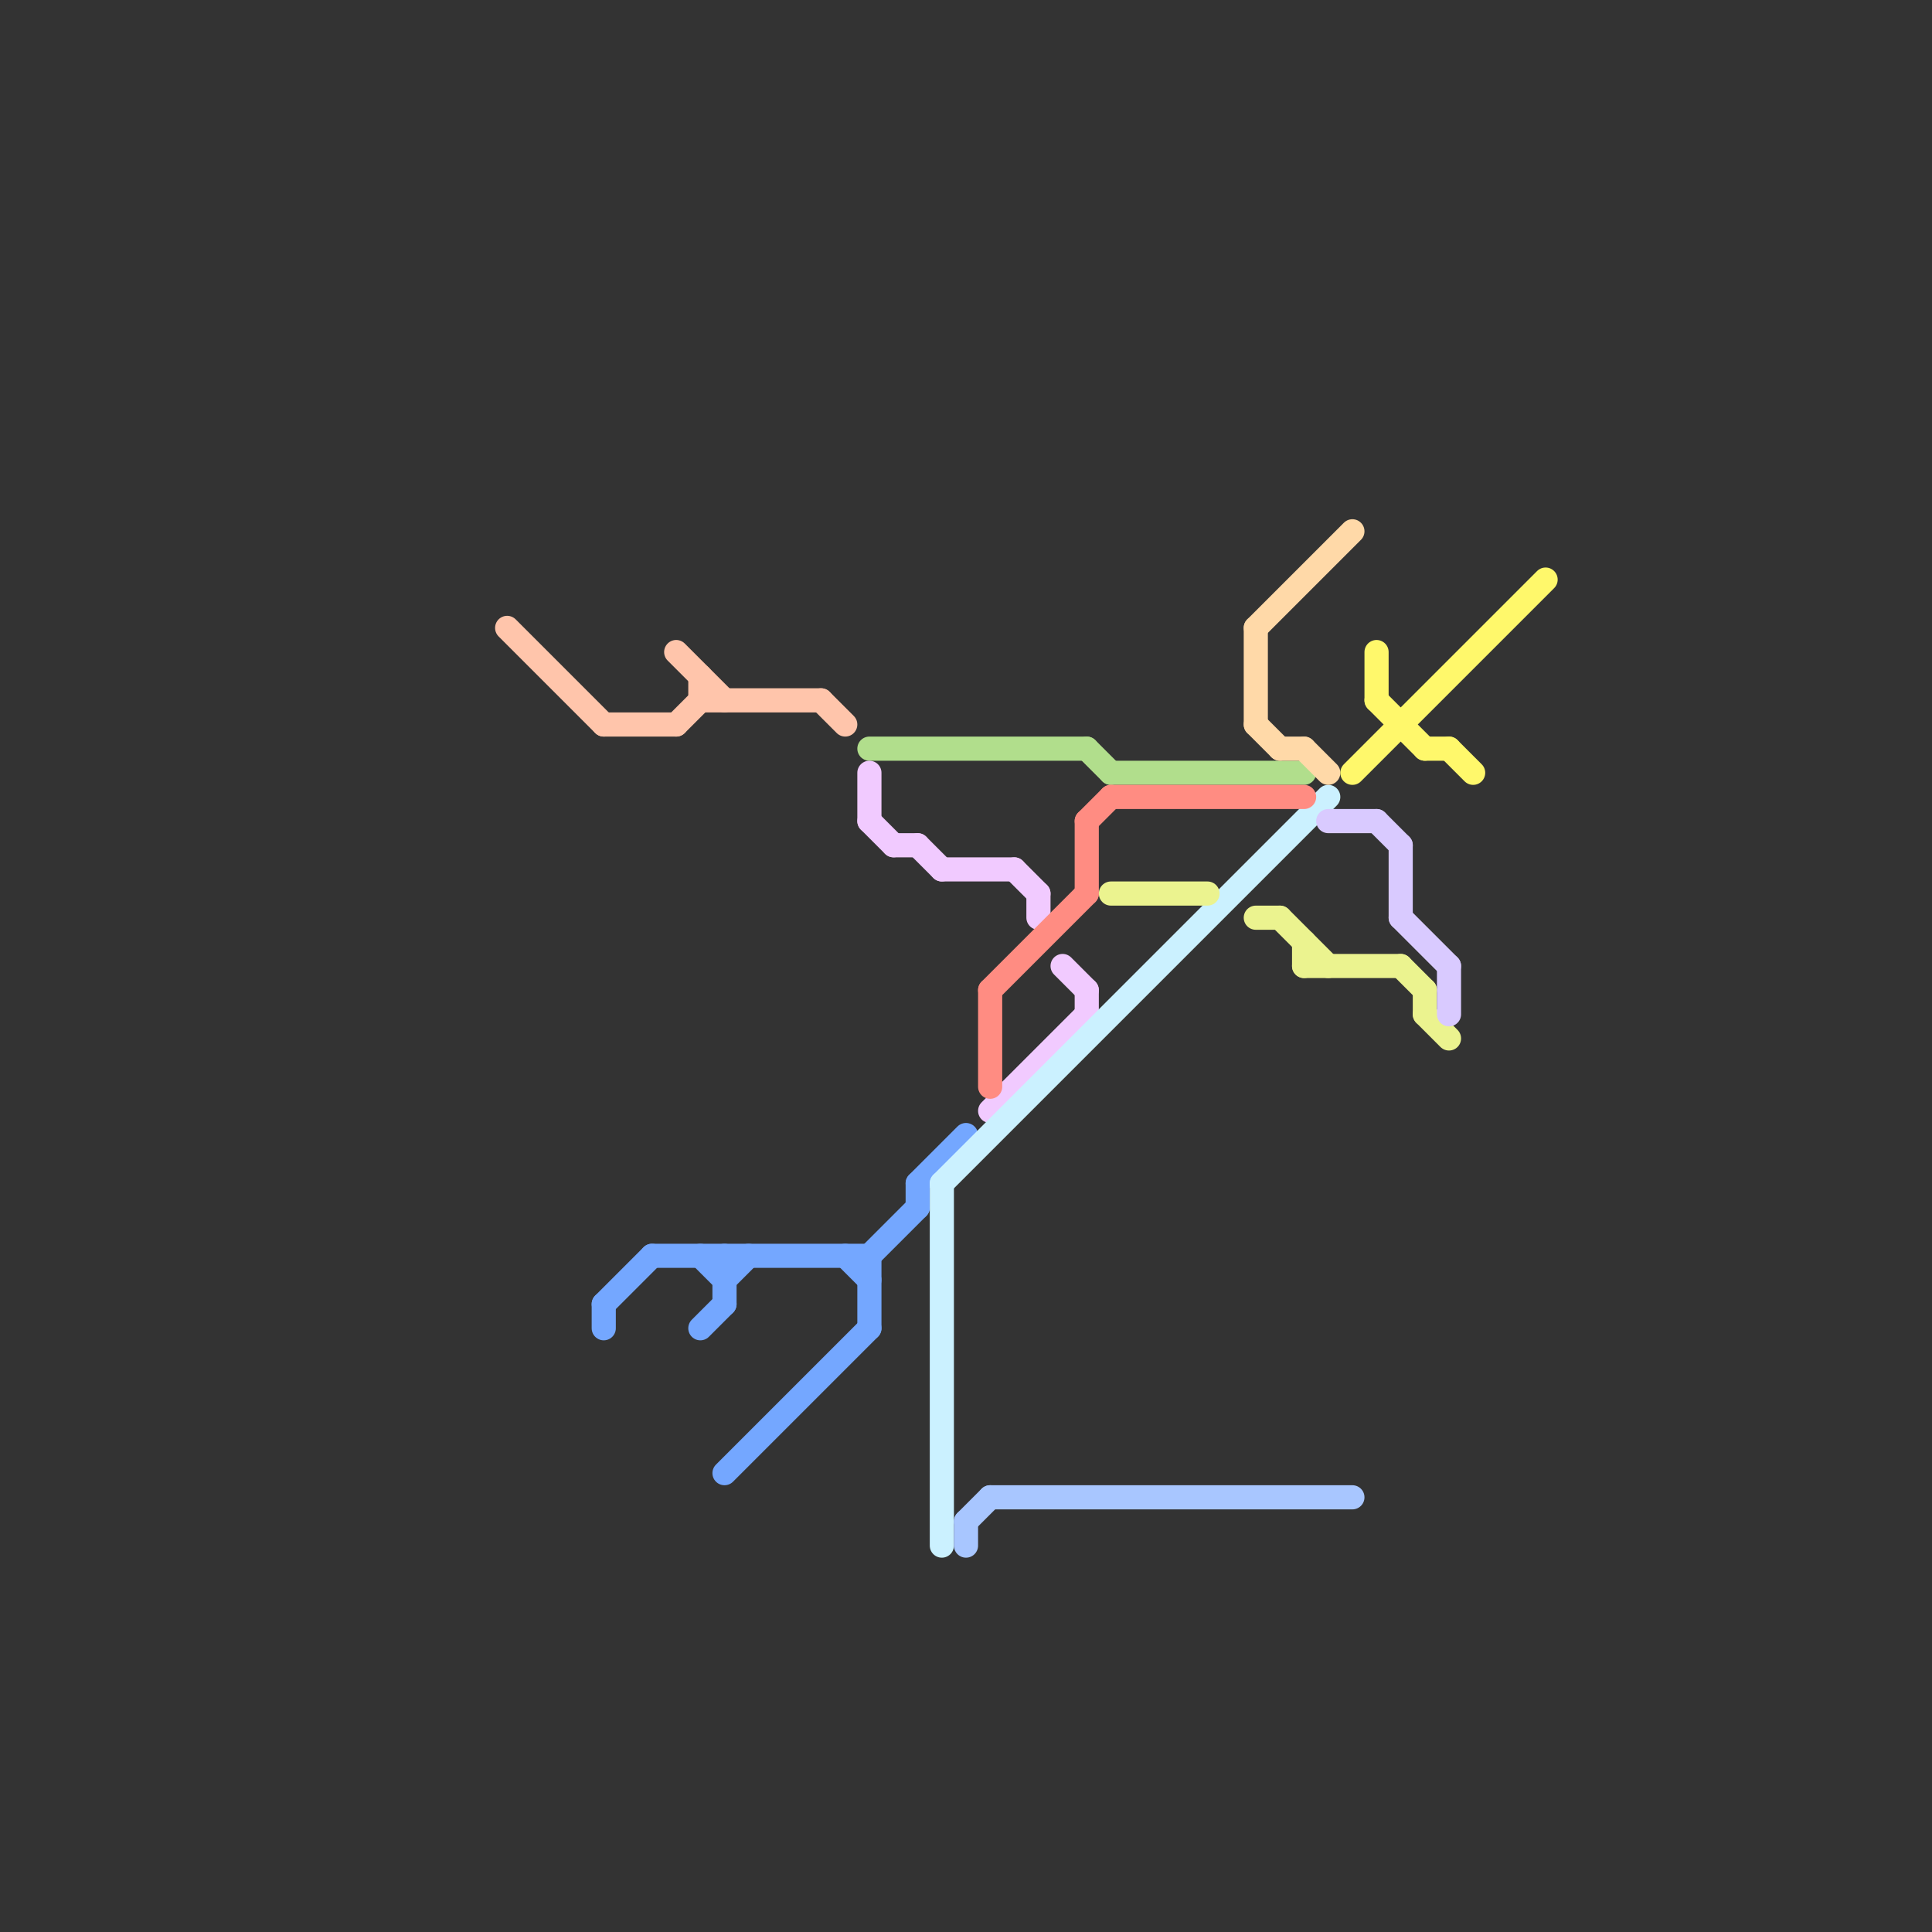 
<svg version="1.1" xmlns="http://www.w3.org/2000/svg" viewBox="0 0 80 80">
<rect x="0" y="0" width="80" height="80" fill="#333333" stroke="none"/>
<style>text { font: 1px Helvetica; font-weight: 600; white-space: pre; dominant-baseline: central; } line { stroke-width: 1; fill: none; stroke-linecap: round; stroke-linejoin: round; } .c0 { stroke: #ffc5ab } .c1 { stroke: #74a7ff } .c2 { stroke: #b1de8c } .c3 { stroke: #f1caff } .c4 { stroke: #cbf1ff } .c5 { stroke: #a8c6ff } .c6 { stroke: #ff8c82 } .c7 { stroke: #ebf38f } .c8 { stroke: #ffd9a8 } .c9 { stroke: #d9caff } .c10 { stroke: #fff86b }</style><defs><g id="wm-xf"><circle r="1.2" fill="#000"/><circle r="0.9" fill="#fff"/><circle r="0.6" fill="#000"/><circle r="0.3" fill="#fff"/></g><g id="wm"><circle r="0.6" fill="#000"/><circle r="0.3" fill="#fff"/></g></defs><line class="c0" x1="21" y1="26" x2="25" y2="30"/><line class="c0" x1="25" y1="30" x2="28" y2="30"/><line class="c0" x1="28" y1="30" x2="29" y2="29"/><line class="c0" x1="28" y1="27" x2="30" y2="29"/><line class="c0" x1="29" y1="28" x2="29" y2="29"/><line class="c0" x1="29" y1="29" x2="34" y2="29"/><line class="c0" x1="34" y1="29" x2="35" y2="30"/><line class="c1" x1="35" y1="52" x2="36" y2="53"/><line class="c1" x1="29" y1="55" x2="30" y2="54"/><line class="c1" x1="27" y1="52" x2="36" y2="52"/><line class="c1" x1="30" y1="61" x2="36" y2="55"/><line class="c1" x1="38" y1="49" x2="40" y2="47"/><line class="c1" x1="36" y1="52" x2="36" y2="55"/><line class="c1" x1="25" y1="54" x2="25" y2="55"/><line class="c1" x1="25" y1="54" x2="27" y2="52"/><line class="c1" x1="38" y1="49" x2="38" y2="50"/><line class="c1" x1="30" y1="53" x2="31" y2="52"/><line class="c1" x1="36" y1="52" x2="38" y2="50"/><line class="c1" x1="30" y1="52" x2="30" y2="54"/><line class="c1" x1="29" y1="52" x2="30" y2="53"/><line class="c2" x1="46" y1="32" x2="54" y2="32"/><line class="c2" x1="45" y1="31" x2="46" y2="32"/><line class="c2" x1="36" y1="31" x2="45" y2="31"/><line class="c3" x1="43" y1="37" x2="43" y2="38"/><line class="c3" x1="45" y1="41" x2="45" y2="42"/><line class="c3" x1="41" y1="46" x2="45" y2="42"/><line class="c3" x1="39" y1="36" x2="42" y2="36"/><line class="c3" x1="36" y1="34" x2="37" y2="35"/><line class="c3" x1="42" y1="36" x2="43" y2="37"/><line class="c3" x1="38" y1="35" x2="39" y2="36"/><line class="c3" x1="37" y1="35" x2="38" y2="35"/><line class="c3" x1="36" y1="32" x2="36" y2="34"/><line class="c3" x1="44" y1="40" x2="45" y2="41"/><line class="c4" x1="39" y1="49" x2="55" y2="33"/><line class="c4" x1="39" y1="49" x2="39" y2="64"/><line class="c5" x1="40" y1="63" x2="41" y2="62"/><line class="c5" x1="40" y1="63" x2="40" y2="64"/><line class="c5" x1="41" y1="62" x2="56" y2="62"/><line class="c6" x1="45" y1="34" x2="46" y2="33"/><line class="c6" x1="41" y1="41" x2="45" y2="37"/><line class="c6" x1="46" y1="33" x2="54" y2="33"/><line class="c6" x1="45" y1="34" x2="45" y2="37"/><line class="c6" x1="41" y1="41" x2="41" y2="45"/><line class="c7" x1="46" y1="37" x2="50" y2="37"/><line class="c7" x1="54" y1="40" x2="58" y2="40"/><line class="c7" x1="52" y1="38" x2="53" y2="38"/><line class="c7" x1="59" y1="41" x2="59" y2="42"/><line class="c7" x1="59" y1="42" x2="60" y2="43"/><line class="c7" x1="54" y1="39" x2="54" y2="40"/><line class="c7" x1="53" y1="38" x2="55" y2="40"/><line class="c7" x1="58" y1="40" x2="59" y2="41"/><line class="c8" x1="53" y1="31" x2="54" y2="31"/><line class="c8" x1="52" y1="26" x2="52" y2="30"/><line class="c8" x1="52" y1="30" x2="53" y2="31"/><line class="c8" x1="54" y1="31" x2="55" y2="32"/><line class="c8" x1="52" y1="26" x2="56" y2="22"/><line class="c9" x1="58" y1="35" x2="58" y2="38"/><line class="c9" x1="60" y1="40" x2="60" y2="42"/><line class="c9" x1="58" y1="38" x2="60" y2="40"/><line class="c9" x1="55" y1="34" x2="57" y2="34"/><line class="c9" x1="57" y1="34" x2="58" y2="35"/><line class="c10" x1="60" y1="31" x2="61" y2="32"/><line class="c10" x1="57" y1="29" x2="59" y2="31"/><line class="c10" x1="57" y1="27" x2="57" y2="29"/><line class="c10" x1="56" y1="32" x2="64" y2="24"/><line class="c10" x1="59" y1="31" x2="60" y2="31"/>
</svg>
